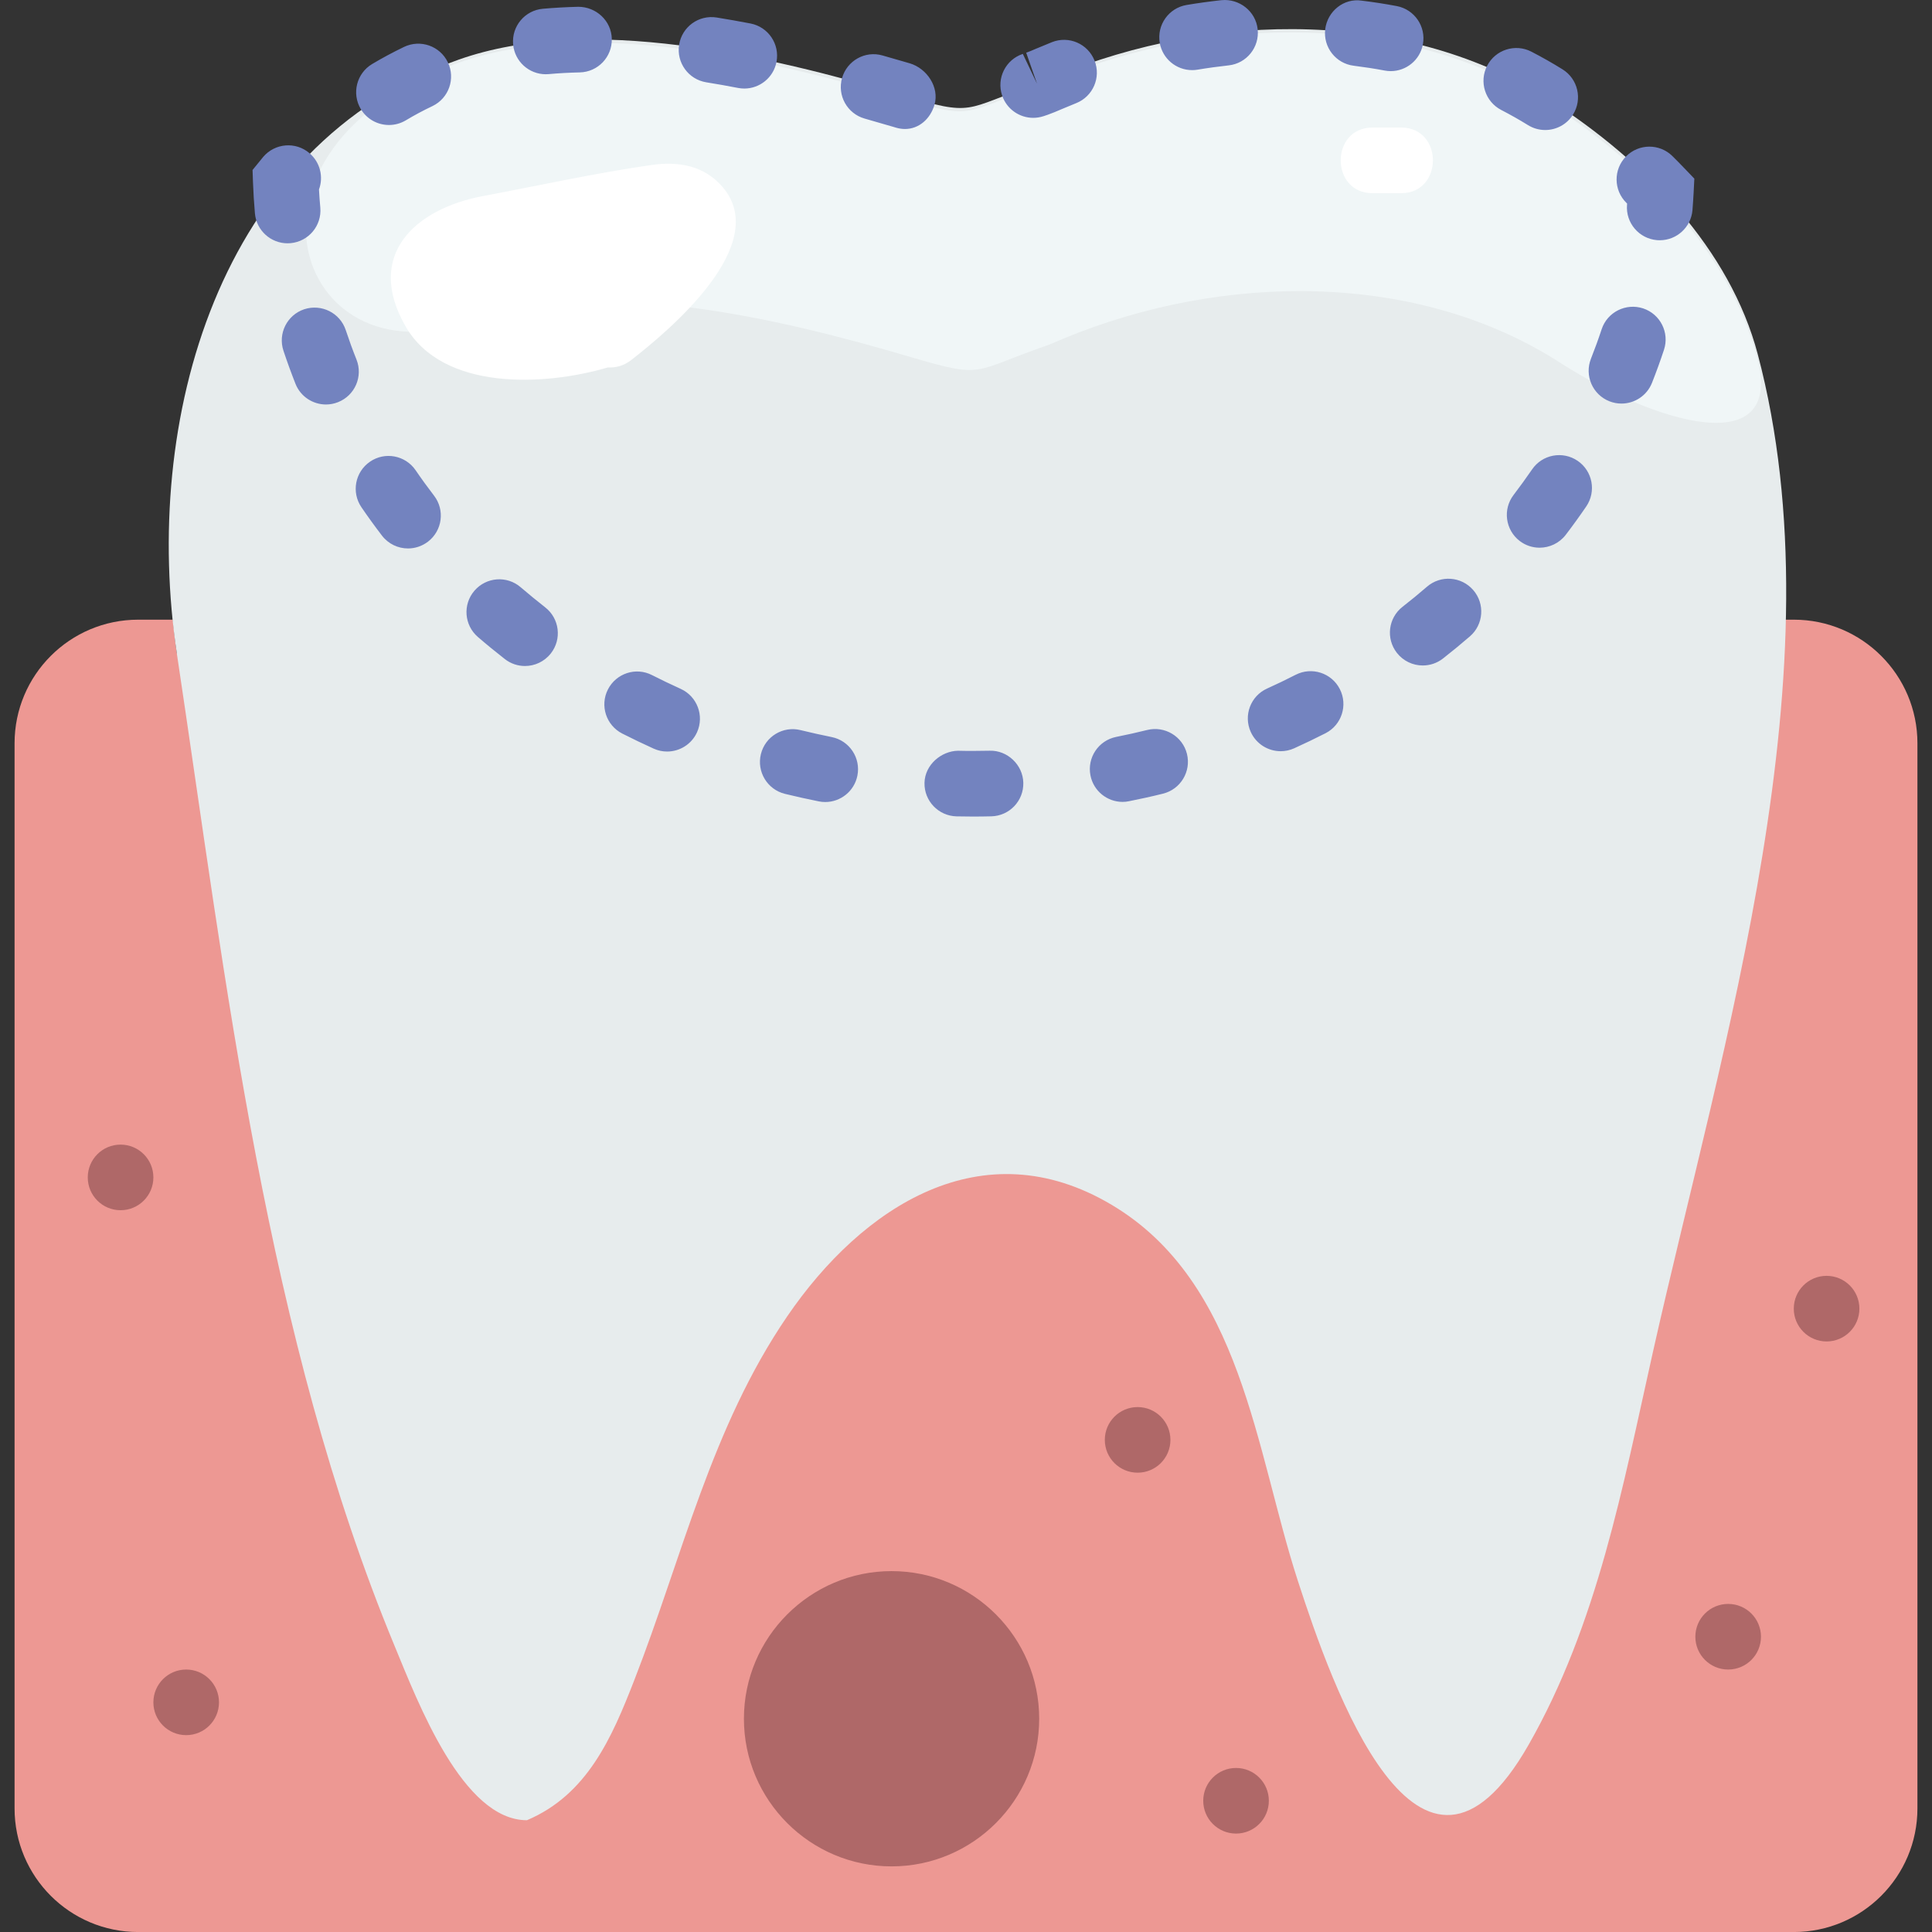 <?xml version="1.0" encoding="iso-8859-1"?>
<!-- Generator: Adobe Illustrator 18.0.0, SVG Export Plug-In . SVG Version: 6.00 Build 0)  -->
<!DOCTYPE svg PUBLIC "-//W3C//DTD SVG 1.1//EN" "http://www.w3.org/Graphics/SVG/1.1/DTD/svg11.dtd">
<svg version="1.1" id="Capa_1" xmlns="http://www.w3.org/2000/svg" xmlns:xlink="http://www.w3.org/1999/xlink" x="0px" y="0px"
	 viewBox="0 0 58.888 58.888" style="enable-background:new 0 0 58.888 58.888;" xml:space="preserve">
<rect x="0" y="0" width="58.888" height="58.888" fill="#333333" stroke="none"/>
<g>
	<path style="fill:#ED9893;" d="M5.391,19.919c-0.051-0.34-0.087-0.685-0.123-1.031H4.213c-2.081,0-3.769,1.687-3.769,3.769V55.12
		c0,2.082,1.687,3.769,3.769,3.769h50.462c2.081,0,3.769-1.687,3.769-3.769V22.657c0-2.081-1.687-3.769-3.769-3.769h-0.251"/>
	<path style="fill:#E7ECED;" d="M53.577,10.797c2.533,9.574-1.084,20.991-3.195,30.411c-0.918,4.094-1.685,8.286-3.791,11.976
		c-3.333,5.841-5.989-1.786-7.036-5.012c-1.287-3.965-1.706-9.087-5.667-11.446c-3.946-2.35-7.607,0.052-9.893,3.396
		c-2.316,3.388-3.194,7.325-4.663,11.093c-0.679,1.743-1.428,3.486-3.271,4.266c-1.956,0-3.314-3.573-4.032-5.308
		c-3.92-9.466-5.125-20.193-6.639-30.255C4.326,12.84,6.621,4.426,13.975,1.82c3.996-1.416,9.469-0.11,13.47,1.069
		c2.299,0.678,1.875,0.457,4.165-0.338c0.176-0.061,0.349-0.143,0.529-0.218C37.039,0.306,42.947,0.29,47.26,3.064
		C50.172,4.936,52.736,7.614,53.577,10.797z"/>
	<g>
		<path style="fill:#F0F6F7;" d="M53.56,10.898c-0.842-3.183-3.406-5.861-6.317-7.733c-4.314-2.774-10.221-2.758-15.122-0.731
			c-0.18,0.074-0.352,0.157-0.529,0.218c-2.29,0.794-1.867,1.015-4.165,0.338c-4-1.179-9.474-2.485-13.469-1.069
			c-7.354,2.605-4.972,9.752,0.3,7.884c3.996-1.416,9.469-0.11,13.469,1.069c2.299,0.678,1.875,0.457,4.165-0.338
			c0.176-0.061,0.349-0.143,0.529-0.218c4.901-2.027,10.809-2.043,15.122,0.731C50.454,12.922,54.402,14.082,53.56,10.898z"/>
	</g>
	<path style="fill:#FFFFFF;" d="M22.029,5.705c-0.556-0.653-1.339-0.796-2.165-0.677c-1.72,0.247-3.429,0.627-5.137,0.947
		c-2.084,0.39-3.621,1.806-2.357,3.986c1.128,1.945,4.197,1.817,6.158,1.238c0.237,0.014,0.484-0.047,0.711-0.224
		C20.415,10.059,23.522,7.457,22.029,5.705z"/>
	<path style="fill:#FFFFFF;" d="M41.833,5.888c0.292,0,0.583,0,0.875,0c1.29,0,1.29-2,0-2c-0.292,0-0.583,0-0.875,0
		C40.543,3.888,40.543,5.888,41.833,5.888L41.833,5.888z"/>
	<g>
		<circle style="fill:#AF6868;" cx="52.675" cy="49.888" r="1"/>
		<circle style="fill:#AF6868;" cx="55.675" cy="39.888" r="1"/>
		<circle style="fill:#AF6868;" cx="34.675" cy="43.888" r="1"/>
		<circle style="fill:#AF6868;" cx="37.675" cy="54.888" r="1"/>
		<circle style="fill:#AF6868;" cx="5.675" cy="51.888" r="1"/>
		<circle style="fill:#AF6868;" cx="3.675" cy="35.888" r="1"/>
		<path style="fill:#AF6868;" d="M27.175,47.888c-2.481,0-4.5,2.019-4.5,4.5s2.019,4.5,4.5,4.5s4.5-2.019,4.5-4.5
			S29.657,47.888,27.175,47.888z"/>
	</g>
	<g>
		<path style="fill:#7383BF;" d="M50.59,7.323c-0.027,0-0.055-0.001-0.083-0.003c-0.551-0.046-0.96-0.528-0.915-1.079
			c0.001-0.012,0.002-0.024,0.003-0.036c-0.007-0.008-0.015-0.015-0.022-0.022c-0.394-0.387-0.399-1.021-0.012-1.414
			c0.387-0.395,1.021-0.399,1.414-0.012c0.125,0.123,0.248,0.249,0.369,0.375l0.3,0.313l-0.022,0.433
			c-0.01,0.177-0.021,0.353-0.035,0.528C51.543,6.927,51.106,7.323,50.59,7.323z"/>
		<path style="fill:#7383BF;" d="M29.588,24.888c-0.142,0-0.288-0.002-0.433-0.005c-0.552-0.014-0.989-0.472-0.976-1.023
			s0.514-0.97,1.023-0.977c0.156,0.004,0.313,0.006,0.467,0.005c0.171,0,0.336-0.002,0.5-0.006c0.532-0.016,1.01,0.425,1.022,0.978
			c0.013,0.552-0.425,1.01-0.977,1.022C30.007,24.887,29.801,24.89,29.588,24.888z M25.154,24.446c-0.066,0-0.132-0.006-0.199-0.02
			c-0.347-0.07-0.69-0.146-1.03-0.229c-0.536-0.132-0.864-0.674-0.733-1.21c0.131-0.537,0.671-0.866,1.209-0.733
			c0.313,0.077,0.63,0.147,0.95,0.212c0.542,0.11,0.892,0.638,0.782,1.179C26.037,24.119,25.62,24.446,25.154,24.446z
			 M34.217,24.442c-0.467,0-0.885-0.329-0.979-0.805c-0.108-0.541,0.243-1.068,0.785-1.176c0.318-0.063,0.633-0.134,0.945-0.211
			c0.532-0.131,1.078,0.192,1.211,0.729c0.133,0.536-0.194,1.079-0.73,1.212c-0.341,0.085-0.687,0.161-1.035,0.23
			C34.347,24.436,34.282,24.442,34.217,24.442z M20.334,22.907c-0.138,0-0.278-0.028-0.411-0.089
			c-0.323-0.146-0.641-0.299-0.955-0.458c-0.492-0.25-0.689-0.852-0.439-1.344c0.25-0.492,0.851-0.692,1.344-0.439
			c0.287,0.146,0.578,0.285,0.873,0.419c0.503,0.228,0.727,0.819,0.5,1.323C21.079,22.688,20.715,22.907,20.334,22.907z
			 M39.035,22.897c-0.381,0-0.745-0.219-0.912-0.588c-0.228-0.504-0.004-1.096,0.5-1.323c0.294-0.133,0.584-0.272,0.87-0.419
			c0.492-0.251,1.094-0.056,1.345,0.436c0.251,0.491,0.057,1.094-0.435,1.346c-0.314,0.16-0.633,0.313-0.957,0.46
			C39.313,22.869,39.172,22.897,39.035,22.897z M16.002,20.3c-0.216,0-0.433-0.069-0.616-0.213c-0.279-0.218-0.553-0.441-0.82-0.672
			c-0.418-0.36-0.466-0.991-0.105-1.41c0.36-0.418,0.991-0.467,1.41-0.105c0.244,0.209,0.493,0.413,0.748,0.613
			c0.435,0.34,0.512,0.969,0.171,1.403C16.592,20.168,16.298,20.3,16.002,20.3z M43.366,20.284c-0.297,0-0.591-0.132-0.789-0.385
			c-0.34-0.435-0.263-1.063,0.172-1.403c0.254-0.198,0.503-0.402,0.745-0.612c0.418-0.362,1.05-0.316,1.411,0.102
			c0.362,0.417,0.316,1.049-0.101,1.41c-0.268,0.231-0.542,0.457-0.823,0.677C43.798,20.215,43.581,20.284,43.366,20.284z
			 M12.436,16.717c-0.3,0-0.597-0.135-0.794-0.392c-0.216-0.282-0.425-0.57-0.625-0.863c-0.312-0.456-0.195-1.078,0.261-1.39
			c0.455-0.313,1.078-0.195,1.39,0.261c0.18,0.264,0.368,0.522,0.562,0.775c0.336,0.438,0.253,1.066-0.185,1.402
			C12.862,16.649,12.648,16.717,12.436,16.717z M46.927,16.694c-0.212,0-0.425-0.067-0.606-0.205
			c-0.438-0.336-0.522-0.964-0.187-1.402c0.195-0.256,0.383-0.516,0.564-0.779c0.311-0.456,0.933-0.573,1.39-0.261
			c0.456,0.312,0.572,0.934,0.261,1.39c-0.2,0.293-0.409,0.582-0.625,0.865C47.526,16.559,47.228,16.694,46.927,16.694z
			 M9.936,12.329c-0.398,0-0.775-0.239-0.93-0.632c-0.131-0.332-0.253-0.667-0.366-1.006c-0.174-0.523,0.109-1.09,0.633-1.265
			c0.525-0.171,1.09,0.109,1.265,0.634c0.101,0.304,0.21,0.604,0.328,0.9c0.204,0.514-0.048,1.095-0.562,1.298
			C10.183,12.306,10.058,12.329,9.936,12.329z M49.423,12.301c-0.123,0-0.247-0.022-0.368-0.07
			c-0.514-0.203-0.765-0.784-0.562-1.298c0.117-0.296,0.226-0.595,0.326-0.898c0.173-0.524,0.74-0.806,1.264-0.635
			c0.524,0.174,0.809,0.739,0.635,1.264c-0.112,0.339-0.234,0.675-0.365,1.006C50.198,12.061,49.822,12.301,49.423,12.301z
			 M8.765,7.416c-0.513,0-0.949-0.392-0.995-0.912C7.742,6.188,7.723,5.873,7.711,5.554L7.698,5.181l0.325-0.399
			c0.358-0.42,0.989-0.473,1.409-0.114C9.76,4.947,9.864,5.392,9.723,5.775c0.01,0.185,0.023,0.369,0.04,0.553
			c0.049,0.55-0.358,1.035-0.908,1.084C8.824,7.415,8.794,7.416,8.765,7.416z M47.098,3.963c-0.181,0-0.363-0.049-0.527-0.151
			c-0.265-0.164-0.536-0.317-0.813-0.46c-0.49-0.254-0.683-0.857-0.429-1.348c0.253-0.49,0.857-0.682,1.347-0.43
			c0.324,0.168,0.642,0.347,0.951,0.54c0.469,0.292,0.612,0.908,0.32,1.377C47.758,3.796,47.432,3.963,47.098,3.963z M27.584,3.932
			c-0.084,0-0.171-0.012-0.26-0.037c-0.001-0.001-0.09-0.026-0.091-0.027l-0.879-0.254c-0.531-0.151-0.839-0.704-0.688-1.235
			c0.151-0.53,0.702-0.842,1.235-0.688l0.826,0.238c0.529,0.156,0.911,0.733,0.757,1.263C28.355,3.632,28.003,3.932,27.584,3.932z
			 M11.856,3.81c-0.341,0-0.673-0.174-0.86-0.488c-0.282-0.475-0.126-1.089,0.348-1.371c0.312-0.186,0.636-0.359,0.971-0.521
			c0.498-0.238,1.095-0.031,1.335,0.468c0.24,0.497,0.031,1.095-0.467,1.335C12.9,3.367,12.628,3.513,12.366,3.67
			C12.206,3.765,12.029,3.81,11.856,3.81z M31.493,3.592c-0.419,0-0.809-0.265-0.949-0.684c-0.175-0.524,0.108-1.091,0.632-1.265
			l0.433,0.908l-0.33-0.944c0.095-0.033,0.188-0.074,0.282-0.115l0.503-0.207c0.515-0.204,1.095,0.049,1.298,0.562
			c0.204,0.514-0.048,1.095-0.562,1.298l-0.445,0.184c-0.14,0.061-0.278,0.119-0.417,0.168l-0.13,0.044
			C31.704,3.575,31.597,3.592,31.493,3.592z M22.687,2.699c-0.063,0-0.125-0.006-0.189-0.018c-0.321-0.062-0.644-0.12-0.969-0.172
			c-0.545-0.087-0.917-0.601-0.829-1.146c0.087-0.547,0.6-0.917,1.146-0.829c0.345,0.056,0.688,0.116,1.029,0.182
			c0.542,0.104,0.897,0.628,0.793,1.171C23.576,2.366,23.157,2.699,22.687,2.699z M16.635,2.263c-0.513,0-0.949-0.392-0.995-0.912
			c-0.048-0.551,0.358-1.036,0.909-1.084c0.354-0.031,0.713-0.051,1.077-0.06c0.544,0,1.01,0.425,1.022,0.978
			c0.013,0.552-0.424,1.01-0.977,1.022c-0.319,0.007-0.636,0.024-0.948,0.052C16.694,2.262,16.665,2.263,16.635,2.263z M42.39,2.168
			c-0.062,0-0.124-0.006-0.187-0.018c-0.31-0.059-0.623-0.106-0.938-0.146c-0.548-0.066-0.938-0.565-0.872-1.113
			c0.067-0.549,0.57-0.956,1.114-0.871c0.358,0.043,0.714,0.099,1.066,0.165c0.542,0.103,0.899,0.625,0.797,1.168
			C43.281,1.833,42.861,2.168,42.39,2.168z M36.334,2.137c-0.48,0-0.904-0.347-0.985-0.836c-0.091-0.544,0.277-1.06,0.822-1.15
			c0.352-0.059,0.706-0.107,1.059-0.146c0.544-0.052,1.043,0.335,1.104,0.884c0.061,0.55-0.335,1.044-0.884,1.104
			c-0.317,0.035-0.634,0.078-0.95,0.131C36.444,2.134,36.388,2.137,36.334,2.137z"/>
	</g>
</g>
<g>
</g>
<g>
</g>
<g>
</g>
<g>
</g>
<g>
</g>
<g>
</g>
<g>
</g>
<g>
</g>
<g>
</g>
<g>
</g>
<g>
</g>
<g>
</g>
<g>
</g>
<g>
</g>
<g>
</g>
</svg>
